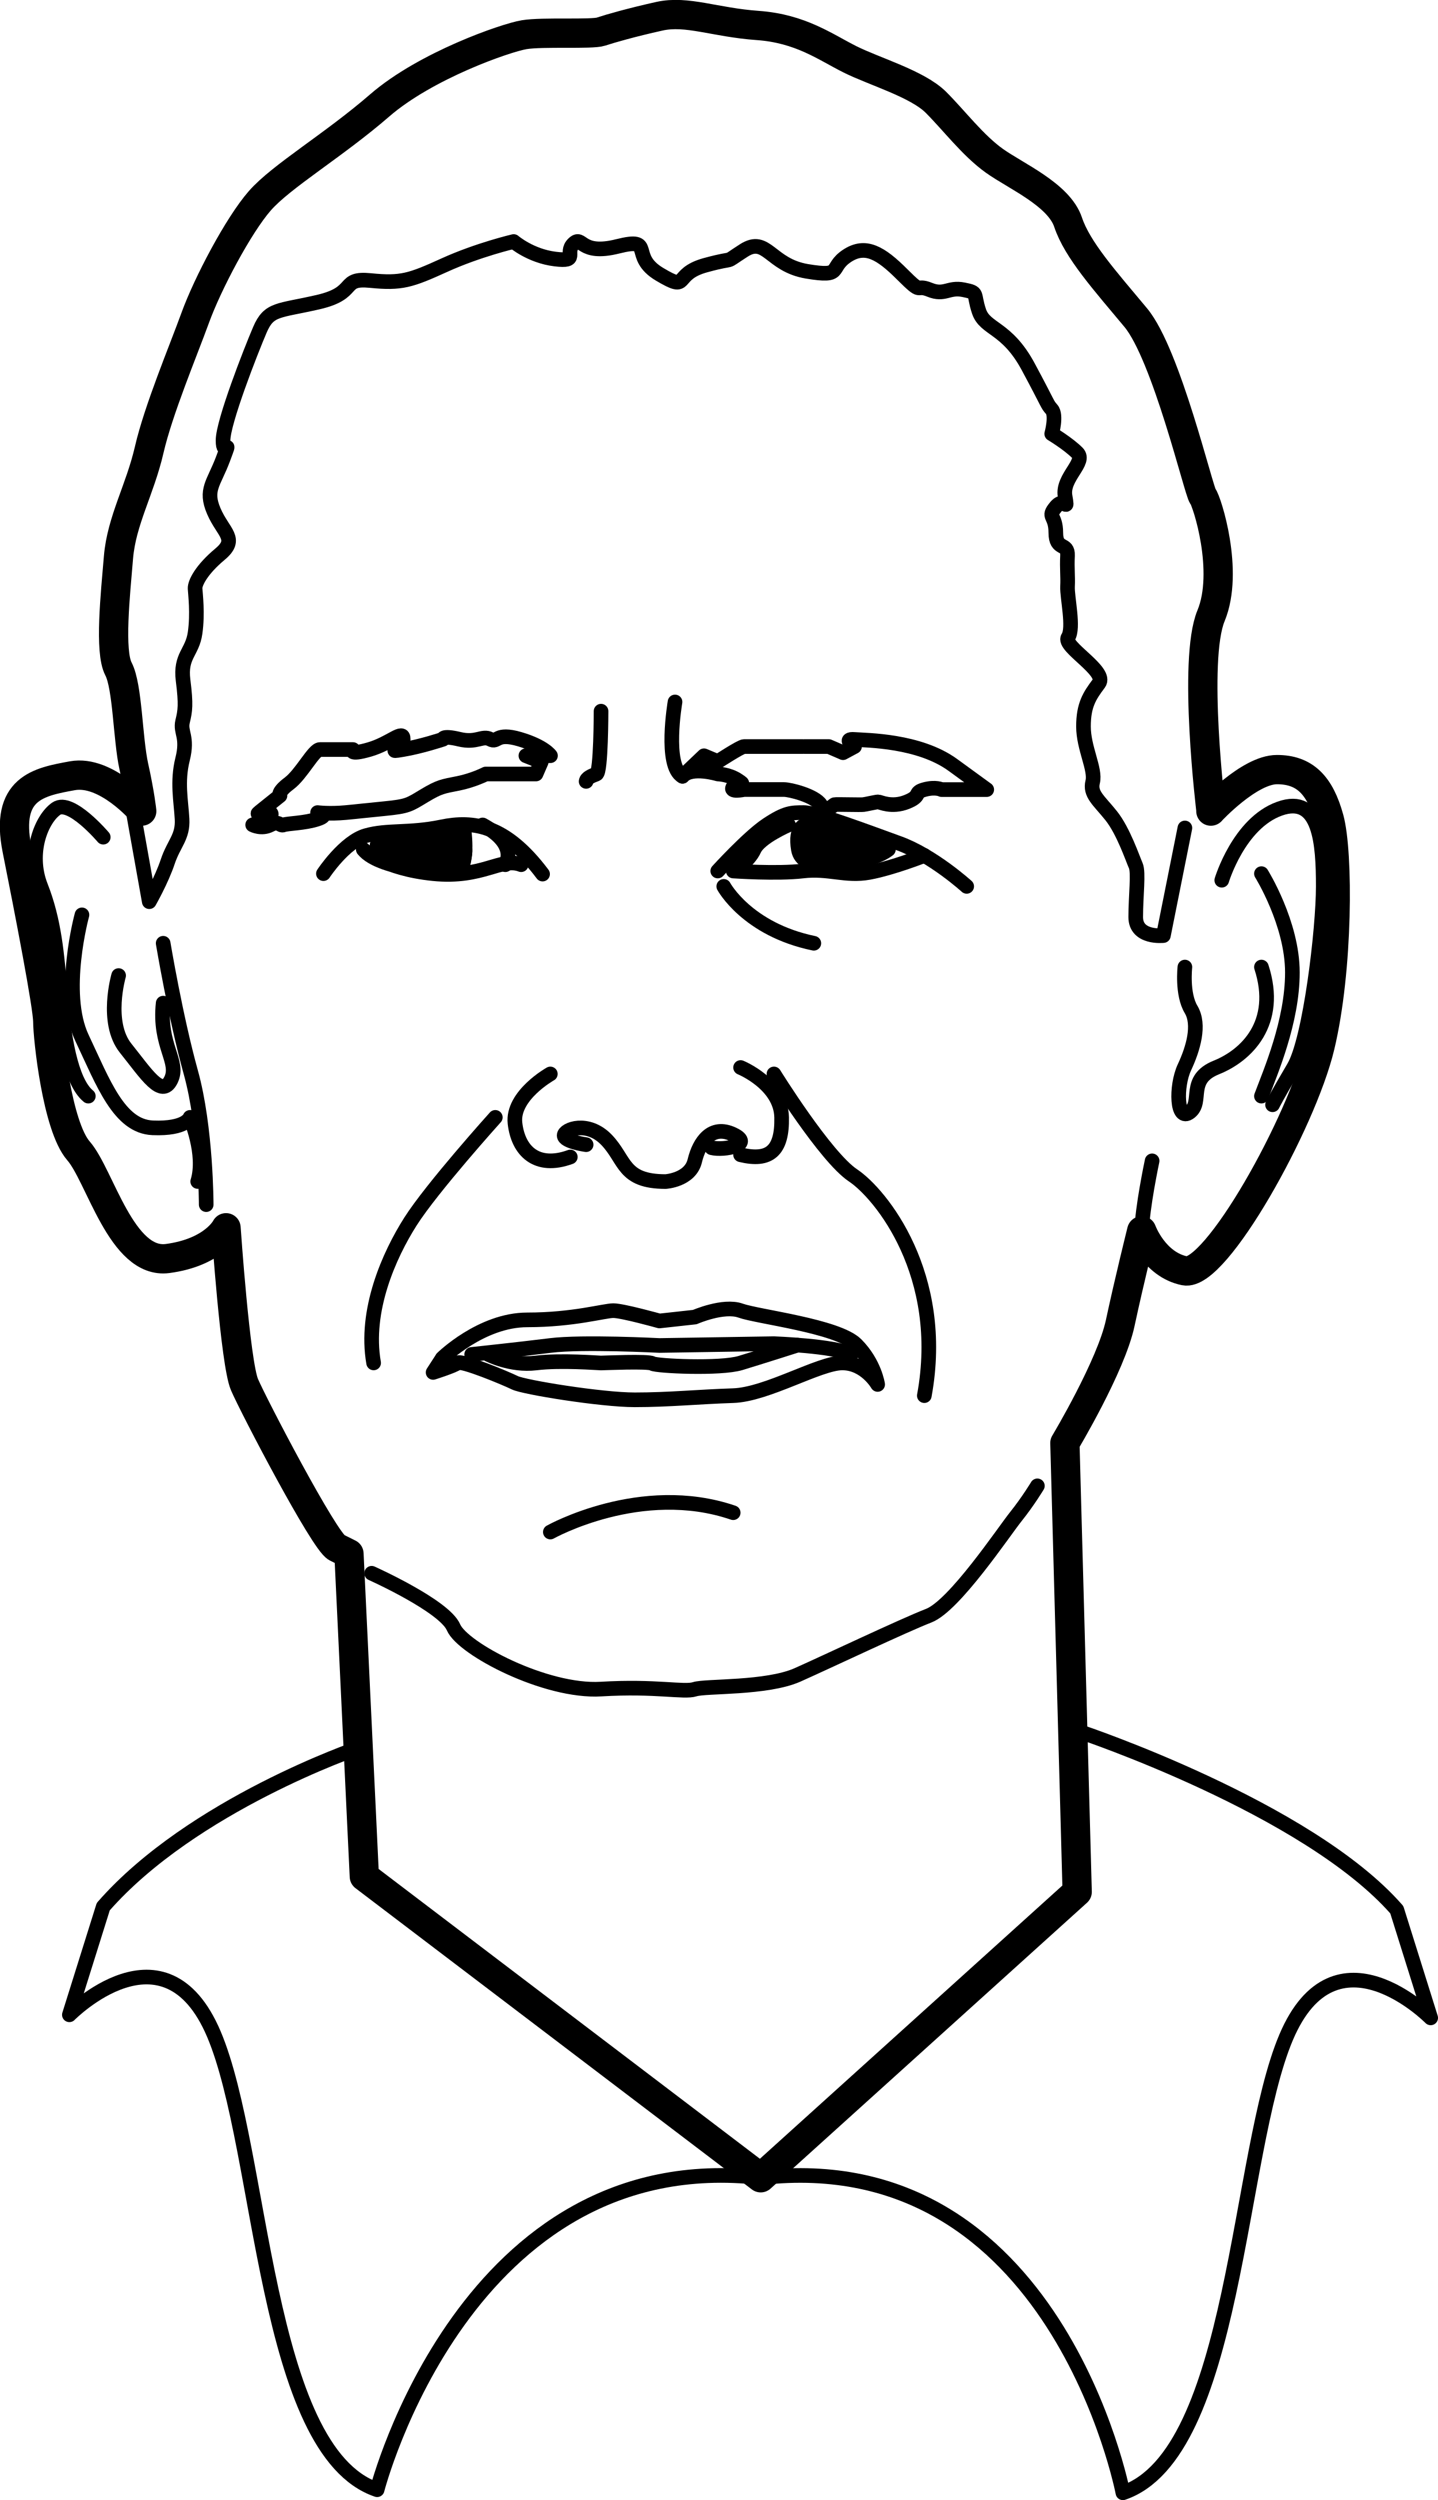 <?xml version="1.0" encoding="UTF-8"?>
<svg id="Layer_2" data-name="Layer 2" xmlns="http://www.w3.org/2000/svg" viewBox="0 0 196.52 341.48">
  <defs>
    <style>
      .cls-1, .cls-2, .cls-3 {
        stroke: #000;
        stroke-linecap: round;
        stroke-linejoin: round;
      }

      .cls-1, .cls-3 {
        stroke-width: 2px;
      }

      .cls-2 {
        stroke-width: 4px;
      }

      .cls-2, .cls-3 {
        fill: none;
      }
    </style>
  </defs>
  <g id="Layer_2-2" data-name="Layer 2">
    <g>
      <path class="cls-2" d="M165.5,110.78s-2.52-20.59,0-26.67c2.52-6.08-.56-15.66-1.12-16.33-.56-.67-4.97-19.36-9.17-24.4-4.2-5.04-7.98-9.24-9.24-13.02s-7.14-6.3-10.08-8.4c-2.94-2.1-5.46-5.46-7.98-7.98s-8.4-4.2-11.76-5.88c-3.36-1.68-6.72-4.2-12.6-4.62-5.88-.42-9.66-2.1-13.44-1.26-3.78,.84-6.72,1.68-7.98,2.1s-7.98,0-10.5,.42c-2.52,.42-13.44,4.2-19.74,9.66-6.3,5.46-13.44,9.66-16.38,13.02-2.94,3.36-7.14,11.34-8.82,15.96-1.68,4.62-5.04,12.6-6.3,18.06-1.26,5.46-3.78,9.66-4.2,14.7-.42,5.04-1.26,12.82,0,15.23,1.26,2.41,1.26,9.55,2.1,13.33,.84,3.78,1.08,6.09,1.08,6.09,0,0-4.86-5.67-9.48-4.83-4.62,.84-9.24,1.68-7.56,10.08,1.68,8.4,4.2,21.42,4.2,23.52s1.26,14.28,4.2,17.64c2.94,3.36,5.88,15.54,12.18,14.7,6.3-.84,7.98-4.2,7.98-4.2,0,0,1.26,18.48,2.52,21.42,1.26,2.94,10.92,21.42,12.6,22.26l1.68,.84,2.1,44.09,54.17,41.15,43.25-39.05-1.68-61.31s6.3-10.5,7.56-16.38c1.26-5.88,2.94-12.6,2.94-12.6,0,0,1.68,4.62,5.88,5.46,4.2,.84,15.96-20.16,18.48-30.66,2.52-10.5,2.52-26.46,1.26-31.08-1.26-4.62-3.36-6.72-7.14-6.72s-9.03,5.67-9.03,5.67Z"/>
      <path class="cls-3" d="M161.93,113.09l-2.94,14.7s-3.78,.42-3.78-2.52,.42-6.11,0-7.05c-.42-.93-1.68-4.71-3.36-6.81-1.68-2.1-2.94-2.94-2.52-4.62,.42-1.68-1.26-4.62-1.26-7.56s.84-4.2,2.1-5.88c1.26-1.68-5.04-5.04-4.2-6.3,.84-1.26-.15-5.46-.08-6.93s-.09-2.38,0-4.23c.08-1.86-1.6-.6-1.6-3.12s-1.26-2.03,0-3.54c1.26-1.5,1.68,1.02,1.26-1.5-.42-2.52,2.94-4.62,1.68-5.88s-3.5-2.6-3.5-2.6c0,0,.7-2.53,0-3.33s-.28-.38-3.22-5.84c-2.94-5.46-5.88-5.04-6.72-7.56-.84-2.52,0-2.52-2.1-2.94-2.1-.42-2.57,.84-4.64,0-2.07-.84-.81,.84-3.75-2.1-2.94-2.94-5.04-4.2-7.56-2.52s-.42,2.94-5.46,2.1c-5.04-.84-5.49-4.86-8.63-2.85-3.13,2.01-.61,.75-5.23,2.01-4.62,1.26-2.04,3.76-6.27,1.25s-.51-5.13-5.73-3.82c-5.22,1.31-4.78-1.59-6.05-.35-1.27,1.24,.83,2.5-2.53,2.08-3.36-.42-5.64-2.39-5.64-2.39,0,0-4.86,1.13-9.48,3.23-4.62,2.1-5.88,2.52-10.08,2.1-4.2-.42-1.68,1.68-7.14,2.94-5.46,1.26-6.72,.84-7.98,3.78-1.26,2.94-5.04,12.6-5.04,15.12s1.26-.84,0,2.52c-1.26,3.36-2.52,4.2-1.26,7.14,1.26,2.94,3.36,3.78,.84,5.88s-3.44,3.93-3.4,4.69,.38,3.39,0,6.07c-.38,2.68-2.06,3.1-1.64,6.46,.42,3.36,.29,4.13-.07,5.64-.35,1.5,.77,2.06,0,5.14-.77,3.08-.21,5.69-.07,8.16,.14,2.48-1.12,3.32-1.96,5.84-.84,2.52-2.52,5.46-2.52,5.46l-2.1-11.76"/>
      <path class="cls-3" d="M132.11,121.07s-4.62-4.2-9.24-5.88c-4.62-1.68-11.34-4.2-13.02-4.2s-2.52,0-5.04,1.68c-2.52,1.68-6.72,6.3-6.72,6.3"/>
      <path class="cls-3" d="M107.76,112.67s-3.93,1.68-4.69,3.36-2.86,2.94-2.86,2.94c0,0,6.01,.42,9.52,0,3.5-.42,5.82,.79,9.07,.19,3.25-.61,7.53-2.31,7.53-2.31"/>
      <path class="cls-1" d="M110.12,112.67s-1.55,.21-1.01,3.36c.54,3.15,6,1.89,8.52,1.47,2.52-.42,3.78-1.47,3.78-1.47,0,0-5.78-3.57-11.29-3.36Z"/>
      <path class="cls-3" d="M93.27,106.03l1.47-1.4,1.47-1.4,1.89,.79s3.15-2.05,3.57-2.05h8.05s-.03,0,1.21,0h2.34l1.94,.84,1.57-.84s-1.7-1.11,0-.97c1.7,.13,8.84,.13,13.45,3.49l4.62,3.36h-6.18s-.79-.42-2.34,0c-1.56,.42-.3,.84-2.39,1.68-2.1,.84-3.66,0-3.93,0s-1.66,.33-2.02,.37c-.35,.05-3.71-.05-3.92,0-.21,.05-1.12,1.24-1.92,.01-.81-1.23-4.17-2.07-5.01-2.07h-5.46s-2.1,.45-1.47-.4c.63-.86,1.89-.02,.63-.86-1.26-.84-2.73-.86-2.73-.86,0,0-3.57-1.09-4.83,.31Z"/>
      <path class="cls-3" d="M71.82,105.72h-5.44s-1.66,.86-3.76,1.28c-2.1,.42-2.52,.42-4.62,1.68-2.1,1.26-2.23,1.46-5.53,1.78-3.29,.32-2.99,.32-5.24,.53-2.25,.21-3.83,0-3.83,0,0,0,1.78,.29,0,.88-1.78,.59-4.13,.59-4.64,.8-.5,.21-.6-.63-1.81,0s-2.42,0-2.42,0c0,0,3.21-1.05,2.42-1.68-.79-.63-2.89,1.05-.79-.63l2.1-1.68s-.42-.42,1.26-1.68c1.68-1.26,3.36-4.62,4.2-4.62h4.52s-.71,.84,2.22,0c2.92-.84,4.67-2.81,4.64-1.41-.03,1.41-2.55,1.83-.03,1.41,2.52-.42,5.48-1.41,5.48-1.41,0,0-.17-.57,2.22,0,2.39,.57,3.14-.57,4.23,0,1.09,.57,.67-.99,4.03,0,3.36,.99,4.2,2.25,4.2,2.25h-3.36l2.1,.84-.72,1.66h-1.41Z"/>
      <path class="cls-3" d="M44.2,119.33s2.87-4.35,5.81-5.19c2.94-.84,5.93-.28,10.31-1.19,4.38-.91,8.79-.28,13.83,6.44"/>
      <path class="cls-3" d="M69.06,118.11s1.92-2.7-3.1-5.43"/>
      <path class="cls-3" d="M63.45,113.72s.77,5.76-1.71,5.61c0,0-9.73-.36-12.09-3.3,0,0,2.75,2.61,9.54,3.3,6.79,.69,9.29-2.3,12.03-1.22"/>
      <path class="cls-3" d="M22.3,128.84s1.68,10.08,3.78,17.64c2.1,7.56,2.1,18.06,2.1,18.06"/>
      <path class="cls-3" d="M92.25,95.88s-1.5,8.75,1.02,10.15"/>
      <path class="cls-3" d="M82.14,97.14s0,8.35-.63,8.59c-.63,.23-1.34,.51-1.41,1"/>
      <path class="cls-3" d="M98.91,121.07s3.17,5.88,12.31,7.77"/>
      <path class="cls-3" d="M75.21,146.69s-5.25,2.94-4.83,6.72c.42,3.78,2.94,6.3,7.56,4.62"/>
      <path class="cls-3" d="M80.1,156.35s-3-.42-3-1.26,3.23-2.09,5.82,.63,2.16,5.67,8.04,5.67c0,0,3.36-.2,3.99-2.83,.63-2.63,2.31-5.01,5.25-3.61,2.94,1.4-1.26,2.24-2.94,1.82"/>
      <path class="cls-3" d="M101.21,145.81s5.52,2.25,5.61,6.82c.09,4.56-1.65,6.05-5.61,5.1"/>
      <path class="cls-3" d="M105.77,146.69s7.03,11.34,10.81,13.86,12.77,13.56,9.74,30.08"/>
      <path class="cls-3" d="M67.69,152.62s-8.65,9.6-11.59,14.22c-2.94,4.62-6.3,12.18-5.04,19.32"/>
      <path class="cls-3" d="M60.43,185.53s5.33-5.25,11.63-5.25,10.5-1.26,11.76-1.26,6.3,1.41,6.3,1.41l4.83-.53s3.92-1.72,6.27-.88c2.34,.84,13.26,2.1,15.78,4.62,2.52,2.52,2.94,5.46,2.94,5.46,0,0-1.68-2.94-4.83-2.94s-10.29,4.32-14.91,4.47c-4.62,.15-8.82,.57-13.44,.57s-15.17-1.72-16.4-2.33c-1.24-.61-7.29-3.13-7.83-2.71-.54,.42-3.34,1.3-3.34,1.3l1.25-1.93Z"/>
      <path class="cls-3" d="M64.46,185s6.34-.67,10.75-1.22c4.41-.55,14.91,0,14.91,0l15.65-.25s8.26,.3,10.58,1.47"/>
      <path class="cls-3" d="M66.74,185s3.07,1.59,6.5,1.17,8.47,0,8.89,0,6.48-.28,7.02,.07c.54,.35,9.29,.77,12.06-.07s7.78-2.44,7.78-2.44"/>
      <path class="cls-3" d="M50.79,214.89s9.93,4.45,11.19,7.39c1.26,2.94,12.6,8.89,20.16,8.43,7.56-.45,11.34,.5,12.81,.02,1.47-.48,9.83-.08,14.05-1.96,4.22-1.88,14.43-6.73,17.93-8.09s10.22-11.43,11.9-13.53,2.94-4.2,2.94-4.2"/>
      <path class="cls-3" d="M75.21,209.26s12.39-6.95,24.99-2.64"/>
      <path class="cls-3" d="M14.11,114.35s-4.46-5.26-6.43-3.89-3.93,5.99-2.11,10.61c1.82,4.62,2.24,9.24,2.66,14.7,.42,5.46,1.39,11.95,3.84,13.95"/>
      <path class="cls-3" d="M11.2,124.96s-2.92,10.62,0,16.8,5.08,12.1,9.67,12.29c4.59,.19,5.1-1.43,5.1-1.43,0,0,2.2,4.98,1.05,8.76"/>
      <path class="cls-3" d="M16.21,133.25s-1.86,6.4,.96,9.92c2.82,3.52,4.92,6.88,6.18,4.36s-1.68-4.65-1.05-10.51"/>
      <path class="cls-3" d="M166.97,120.23s2.33-7.78,7.89-9.77c5.55-1.99,5.98,4.73,5.98,10.61s-1.78,20.91-4.04,24.73c-2.26,3.82-2.89,5.1-2.89,5.1"/>
      <path class="cls-3" d="M172.39,119.33s4.23,6.78,4.23,13.5-3.01,13.63-4.23,16.89"/>
      <path class="cls-3" d="M161.93,132.09s-.42,3.68,.84,5.78c1.26,2.1,.29,5.37-.91,7.93-1.19,2.56-1.09,7.53,.75,6.1,1.84-1.43-.46-4.46,3.63-6.1,4.09-1.64,8.64-6.05,6.15-13.71"/>
      <path class="cls-3" d="M157.45,158.56s-1.4,6.61-1.4,9.55"/>
      <path class="cls-1" d="M51.54,115.39l10.55-1.66s1.73,1.3,1.44,2.86c-.29,1.55-.35,2.69-1.79,2.75s-8.89-.81-10.2-3.95Z"/>
      <path class="cls-3" d="M48.97,238.76s-22.68,7.75-34.86,21.67l-4.63,14.77s13.02-13.2,19.75,2.64c6.72,15.84,6.83,56.97,22.31,62.23,0,0,12.12-47.23,52.44-42.61l-54.17-41.15-.83-17.53Z"/>
      <path class="cls-3" d="M147.65,236.56s31.06,10.37,43.24,24.29l4.63,14.77s-13.02-13.2-19.75,2.64c-6.72,15.84-6.83,56.97-22.31,62.23,0,0-9.17-47.65-49.49-43.03l43.25-39.05,.42-21.84Z"/>
    </g>
  </g>
</svg>